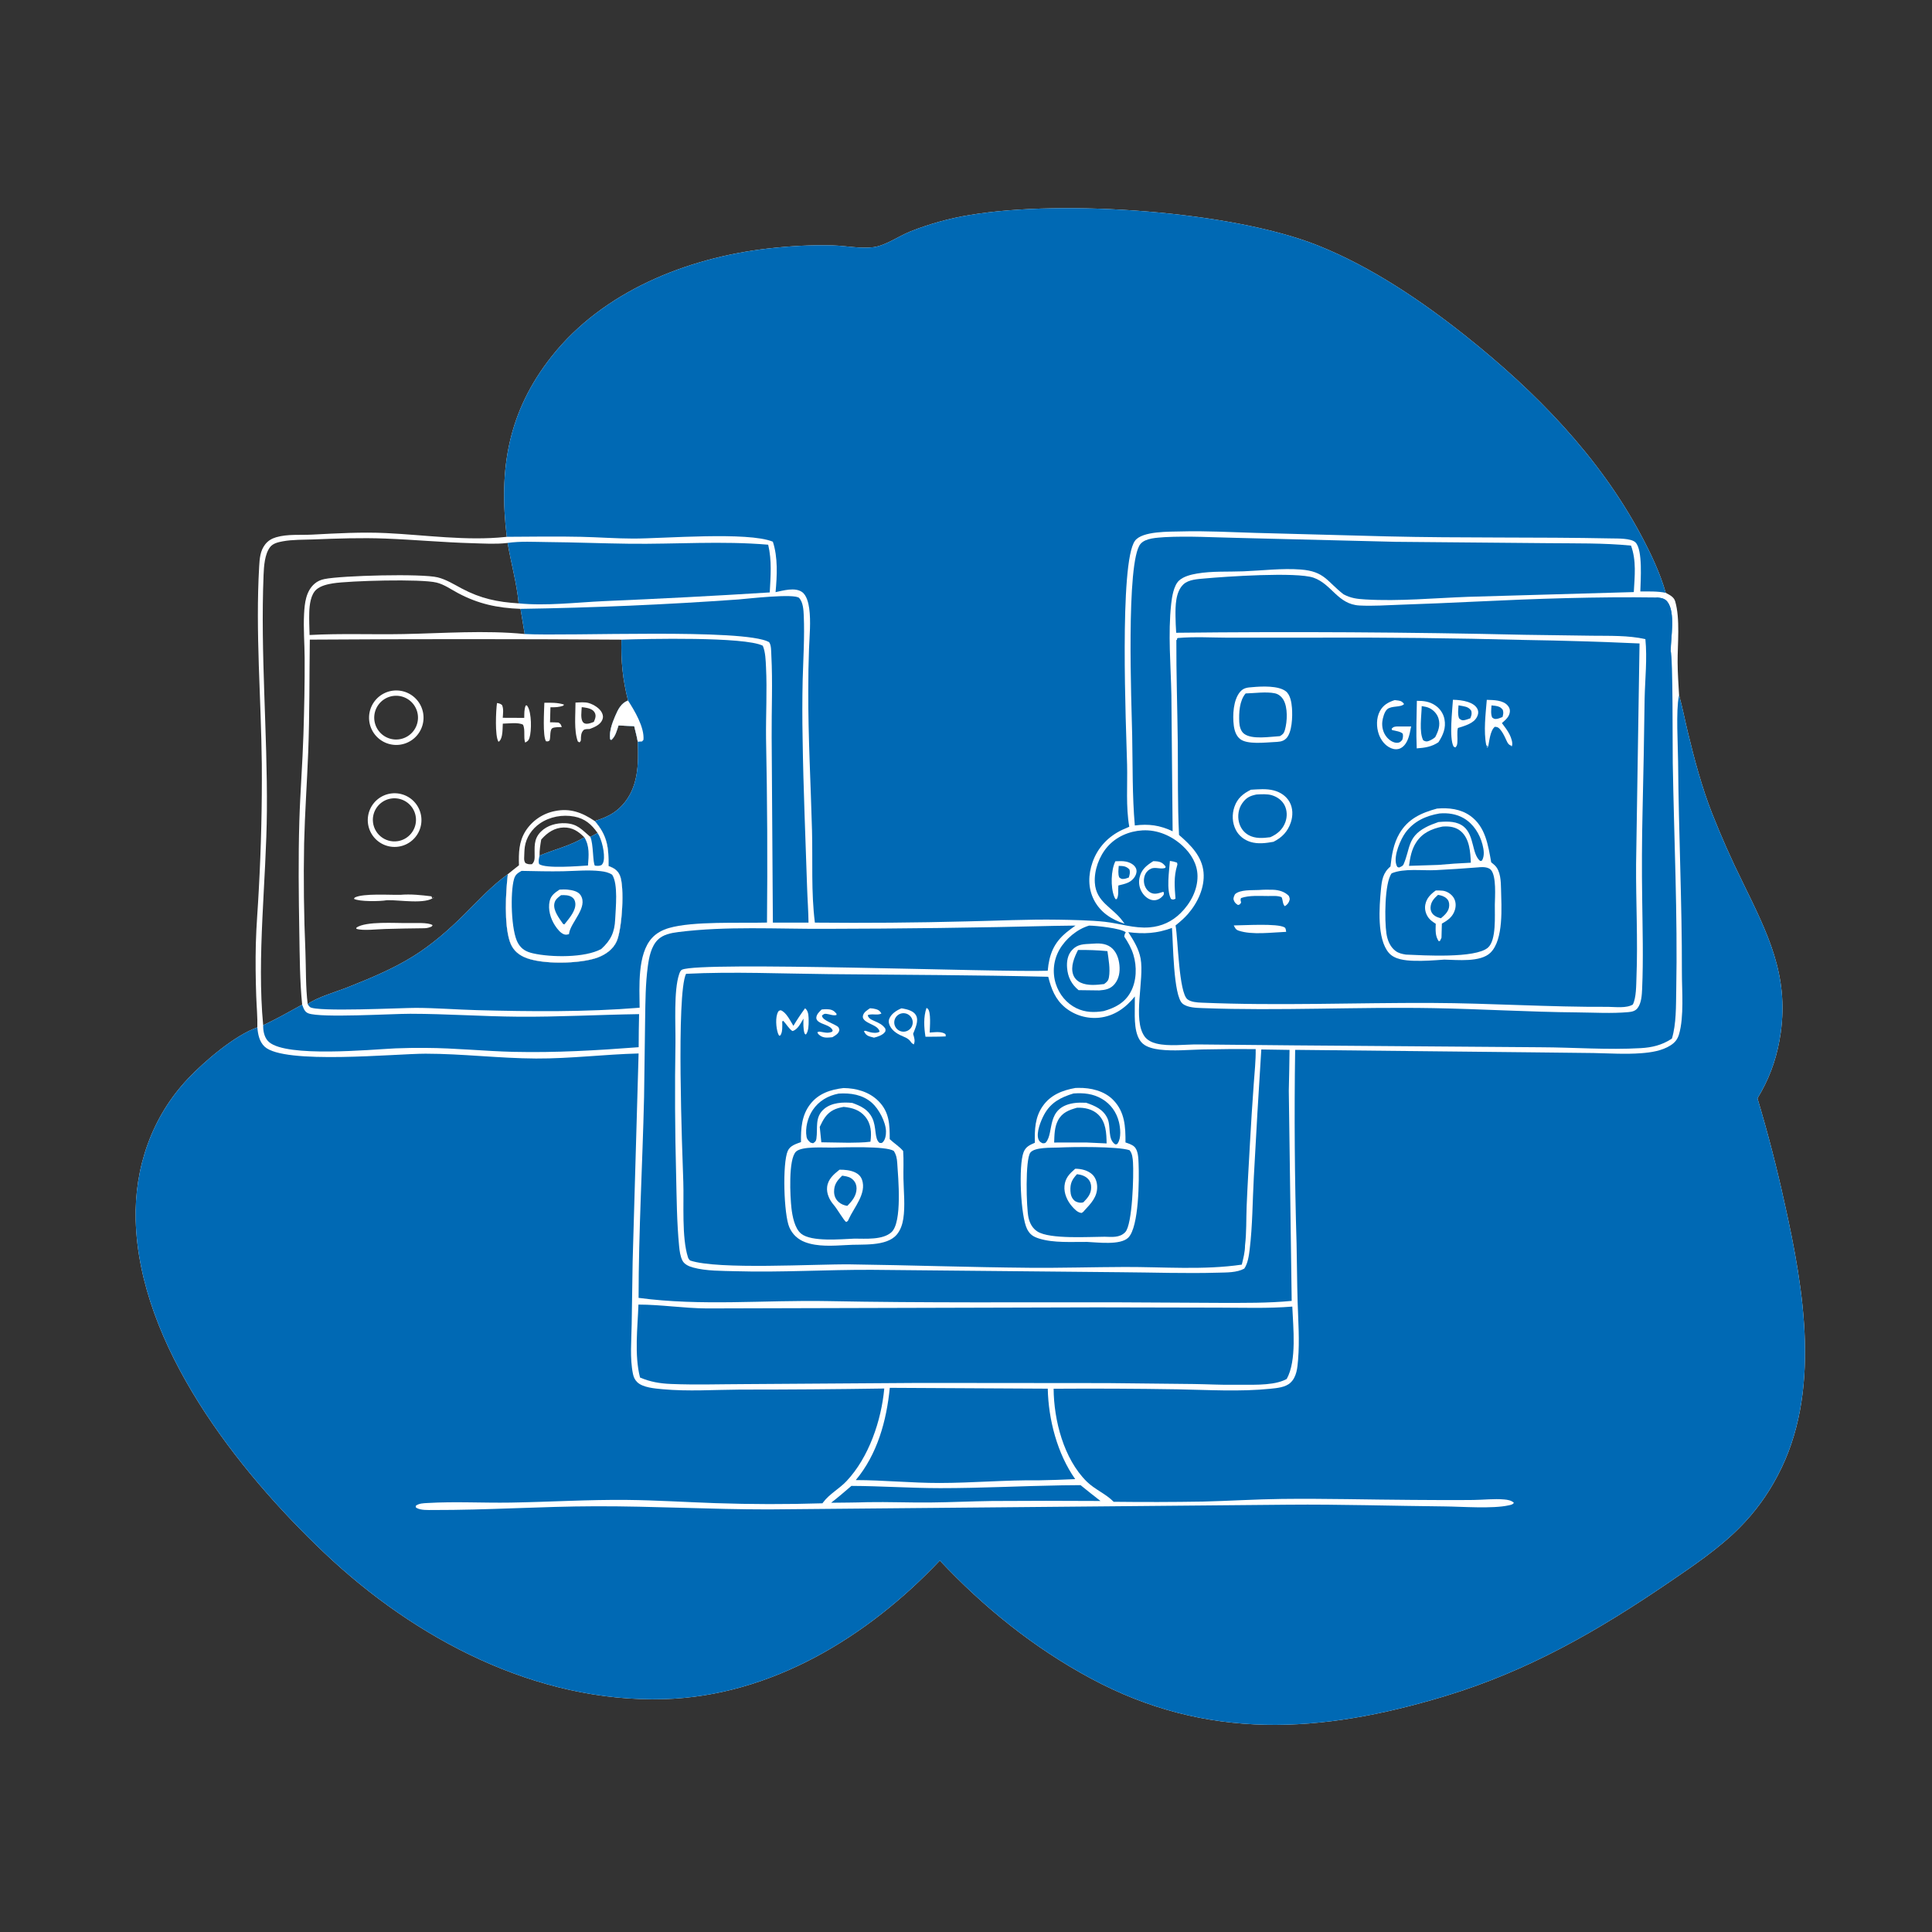 <?xml version="1.0" encoding="utf-8" ?>
<svg xmlns="http://www.w3.org/2000/svg" xmlns:xlink="http://www.w3.org/1999/xlink" width="1024" height="1024">
	<rect width="100%" height="100%" fill="#333333" stroke="none"/>
	<path fill="white" d="M268.601 284.518C264.243 248.614 269.332 218.13 292.29 189.026C319.591 154.418 364.196 136.643 406.983 131.732C418.404 130.421 430.173 129.723 441.67 130.08C448.471 130.292 456.244 131.912 462.947 131.015C469.551 130.131 476.234 125.175 482.429 122.712Q490.141 119.639 498.144 117.43Q506.147 115.222 514.344 113.906C563.433 105.716 652.973 111.789 698.867 130.242C726.863 141.498 753.47 159.461 776.981 178.173C813.784 207.465 847.519 241.888 869.795 283.65C874.985 293.38 879.855 303.584 882.878 314.213C884.852 315.287 887.179 316.334 887.87 318.682C890.604 327.969 889.102 341.382 889.168 351.155C889.208 357.005 889.628 362.703 889.947 368.525C891.751 374.865 892.968 381.361 894.514 387.767C898.03 402.337 901.945 417.052 907.411 431.026Q914.798 449.766 923.755 467.808C936.773 494.563 948.168 516.539 943.797 547.51C942.223 558.658 938.928 568.981 933.425 578.81Q932.483 580.488 931.49 582.137Q939.718 609.549 945.829 637.51C956.181 683.638 965.468 738.436 942.13 782.219Q940.141 786.028 937.87 789.675Q935.598 793.323 933.057 796.788Q930.516 800.253 927.72 803.515Q924.924 806.778 921.889 809.82C910.889 820.881 897.559 829.839 884.727 838.596C846.792 864.483 809.737 885.77 765.516 899.101C700.226 918.783 639.69 922.722 578.099 889.583C547.971 873.372 521.506 852.017 498.124 827.133C459.916 867.56 408.782 898.928 351.961 900.574C284.188 902.537 220.073 868.728 171.922 823.08C125.928 779.476 73.685 713.136 71.928 646.743C71.189 618.836 80.453 591.904 99.789 571.551C108.526 562.354 124.38 548.781 136.399 544.523C136.542 539.045 135.995 533.422 135.805 527.94C135.487 518.794 135.365 509.489 135.592 500.338C135.833 490.599 136.716 480.861 137.191 471.13Q139.002 438.042 138.761 404.905C138.401 370.051 135.357 335.132 137.362 300.277C137.602 296.108 137.87 291.96 140.556 288.529C142.065 286.601 144.016 285.445 146.347 284.761C152.453 282.969 159.144 283.693 165.443 283.36C178.484 282.672 191.694 281.919 204.755 282.547C225.493 283.545 247.231 286.788 267.957 284.593L268.601 284.518ZM163.081 532.173C167.732 528.687 178.836 525.445 184.552 523.17C196.314 518.488 208.261 513.541 219.034 506.832C228.77 500.769 237.748 492.942 245.883 484.872C253.429 477.386 260.516 469.603 269.158 463.333C268.027 473.113 267.153 489.648 270.164 498.899C271.438 502.811 273.878 505.406 277.585 507.173C286.488 511.417 307.776 510.935 316.926 507.461C321.139 505.861 325.046 503.059 326.896 498.838C329.729 492.372 331.131 469.955 328.536 463.986C327.276 461.088 325.344 460.127 322.532 458.983C322.66 449.221 321.913 442.855 315.197 435.146C321.061 433.327 325.644 431.335 329.878 426.714C338.364 417.45 338.502 404.992 338.031 393.129C337.534 390.357 336.808 387.629 336.138 384.895L327.829 384.504C326.952 387.09 326.171 390.483 323.958 392.23L323.367 391.729C322.835 387.711 324.504 383.171 326.08 379.506C327.591 375.993 329.133 372.758 332.858 371.282C330.059 360.151 329.069 350.476 329.386 339.031Q246.793 338.485 164.2 339.018C163.94 358.888 164.124 378.817 163.356 398.674C162.734 414.771 161.588 430.824 161.191 446.939Q160.641 475.701 161.882 504.441C162.224 513.507 161.96 523.192 163.081 532.173ZM164.075 336.57C180.611 335.658 197.288 336.384 213.845 336.067C235.045 335.661 256.952 333.952 278.092 336.042L275.893 322.705C263.63 322.252 253.62 320.129 242.74 314.348C239.048 312.386 235.514 309.81 231.412 308.783C223.158 306.716 185.089 307.811 176.528 309.177C173.619 309.641 170.083 310.43 167.785 312.379C164.661 315.029 164.038 320.625 163.918 324.466C163.793 328.487 163.977 332.548 164.075 336.57ZM160.149 532.479C158.893 519.887 158.86 507.081 158.645 494.434C158.312 474.736 158.069 454.886 158.658 435.195C159.116 419.888 160.35 404.61 160.825 389.294C161.244 375.737 161.552 362.274 161.469 348.706C161.422 340.988 160.761 333.131 161.163 325.433C161.461 319.722 162.125 313.327 166.767 309.349C168.304 308.031 169.979 307.323 171.953 306.913C181.012 305.034 223.676 303.915 232.007 306.018C236.577 307.171 240.631 309.734 244.756 311.925C254.752 317.234 263.694 319.125 274.891 319.796C273.901 309.004 270.833 298.439 269.046 287.761C268.896 287.78 268.745 287.801 268.595 287.818C262.713 288.494 256.361 288.071 250.446 287.911C234.986 287.493 219.635 286.041 204.202 285.449C191.594 284.966 178.806 285.406 166.204 285.909C160.881 286.122 155.093 285.932 149.855 286.917C147.4 287.378 144.655 287.961 143.079 290.063C140.272 293.806 139.875 300.238 139.693 304.768C138.02 346.4 141.77 388.123 141.456 429.772C141.178 466.579 136.043 507.032 139.488 543.387C146.5 540.119 153.365 536.21 160.149 532.479Z"/>
	<path fill="#0069B4" d="M889.947 368.525C891.751 374.865 892.968 381.361 894.514 387.767C898.03 402.337 901.945 417.052 907.411 431.026Q914.798 449.766 923.755 467.808C936.773 494.563 948.168 516.539 943.797 547.51C942.223 558.658 938.928 568.981 933.425 578.81Q932.483 580.488 931.49 582.137Q939.718 609.549 945.829 637.51C956.181 683.638 965.468 738.436 942.13 782.219Q940.141 786.028 937.87 789.675Q935.598 793.323 933.057 796.788Q930.516 800.253 927.72 803.515Q924.924 806.778 921.889 809.82C910.889 820.881 897.559 829.839 884.727 838.596C846.792 864.483 809.737 885.77 765.516 899.101C700.226 918.783 639.69 922.722 578.099 889.583C547.971 873.372 521.506 852.017 498.124 827.133C459.916 867.56 408.782 898.928 351.961 900.574C284.188 902.537 220.073 868.728 171.922 823.08C125.928 779.476 73.685 713.136 71.928 646.743C71.189 618.836 80.453 591.904 99.789 571.551C108.526 562.354 124.38 548.781 136.399 544.523C136.709 548.173 137.45 552.121 140.243 554.738C150.543 564.392 209.592 558.465 225.559 558.478C245.1 558.494 264.561 560.942 284.112 561.037C302.316 561.125 320.317 558.827 338.471 558.363L335.314 668.583L334.803 701.878C334.687 710.352 333.755 719.969 335.495 728.255C335.852 729.953 336.49 731.341 337.741 732.566C340.706 735.468 347.219 735.944 351.191 736.312C364.712 737.563 378.587 736.6 392.17 736.513Q430.428 736.529 468.681 735.937C467.129 752.907 460.518 772.496 448.621 785.08C444.78 789.143 439.65 791.775 436.279 796.284C436.157 796.448 436.038 796.615 435.918 796.78Q407.498 797.659 379.081 796.694C363.542 796.16 348.035 795.156 332.481 794.99C311.855 794.769 291.235 796.067 270.615 796.407C255.946 796.648 241.196 795.752 226.549 796.627C224.44 796.753 222.141 796.757 220.393 798.078L220.368 798.89C220.498 798.993 220.617 799.113 220.759 799.201C222.91 800.543 226.966 800.333 229.463 800.339C258.192 800.412 286.924 798.421 315.649 798.354C346.225 798.282 376.759 800.025 407.319 800.016L682.677 797.522C710.369 797.27 738.05 798.174 765.739 798.436C774.81 798.521 791.206 799.792 799.717 797.844C800.775 797.602 801.803 797.474 802.391 796.512C801.017 795.198 799.09 794.904 797.256 794.744C791.918 794.278 786.268 794.949 780.896 795.015C770.061 795.147 759.208 795.036 748.373 794.976C725.349 794.848 702.335 794.197 679.304 794.468C665.369 794.632 651.413 795.531 637.472 795.871Q613.871 796.255 590.268 795.977C586.069 791.693 580.273 789.481 575.985 785.251C563.784 773.211 558.552 752.71 558.441 736.059Q591.199 735.833 623.954 736.362C640.275 736.658 657.173 737.733 673.424 736.059C676.852 735.706 681.324 735.332 683.948 732.887C687.303 729.76 687.658 724.972 688.013 720.678C688.856 710.502 688.083 700.234 687.77 690.045C687.453 679.746 687.448 669.435 687.207 659.134Q685.679 607.796 686.459 556.441L811.352 557.751L844.54 558.125C852.901 558.29 861.449 558.857 869.79 558.229C875.124 557.828 880.89 556.983 885.478 554.034C887.795 552.545 889.16 550.801 889.93 548.162C892.649 538.839 891.422 525.081 891.44 515.275C891.506 478.094 889.725 440.991 889.429 403.827C889.359 395.01 888.213 376.661 889.853 368.928C889.882 368.793 889.916 368.66 889.947 368.525Z"/>
	<path fill="#0069B4" d="M268.601 284.518C264.243 248.614 269.332 218.13 292.29 189.026C319.591 154.418 364.196 136.643 406.983 131.732C418.404 130.421 430.173 129.723 441.67 130.08C448.471 130.292 456.244 131.912 462.947 131.015C469.551 130.131 476.234 125.175 482.429 122.712Q490.141 119.639 498.144 117.43Q506.147 115.222 514.344 113.906C563.433 105.716 652.973 111.789 698.867 130.242C726.863 141.498 753.47 159.461 776.981 178.173C813.784 207.465 847.519 241.888 869.795 283.65C874.985 293.38 879.855 303.584 882.878 314.213C878.489 313.301 873.87 313.508 869.403 313.471C869.541 307.752 870.793 291.474 866.856 287.497C864.598 285.216 857.305 285.441 854.085 285.376C814.389 284.572 774.655 285.254 734.956 284.286L665.492 282.442C652.356 282.081 639.113 281.292 625.976 281.672C619.936 281.847 605.402 281.386 601.564 286.628C593.121 298.161 596.874 385.77 597.376 405.254C597.655 416.104 596.662 427.482 598.538 438.188Q596.634 438.96 594.779 439.842C587.38 443.34 581.817 449.203 579.079 456.973C576.771 463.524 576.577 470.558 579.771 476.878C583.119 483.5 589.16 487.436 596.054 489.582C595.716 489.124 595.365 488.674 595.032 488.213C589.744 480.901 580.956 478.269 580.287 467.902C579.855 461.23 582.59 453.798 586.98 448.786C591.674 443.428 598.507 440.498 605.554 440.116C613.488 439.686 621.021 442.986 626.784 448.296C631.321 452.478 634.63 457.966 634.708 464.271C634.801 471.737 630.94 478.86 625.719 483.994C621.16 488.476 615.667 491.004 609.294 491.523C601.035 492.196 593.578 489.436 585.519 488.556C578.32 487.77 568.178 487.565 560.844 487.449C544.609 487.191 528.465 488.032 512.248 488.361Q472.082 489.399 431.904 489.01C429.868 472.969 430.808 456.192 430.379 440.029C429.722 415.302 428.313 390.743 428.407 365.984Q428.39 354.939 428.794 343.902C429.063 336.937 429.841 329.414 428.898 322.49C428.514 319.663 427.567 315.464 425.05 313.748C421.262 311.166 415.155 313.015 411.067 313.847C411.856 305.174 412.366 295.459 409.625 287.112C396.453 281.653 351.635 285.475 335.625 285.449C326.415 285.434 317.193 284.731 307.984 284.523C294.875 284.227 281.715 284.466 268.601 284.518Z"/>
	<path fill="white" d="M591.168 456.494C593.012 456.432 594.948 456.297 596.77 456.654C598.751 457.044 601.114 458.19 602.026 460.109C602.668 461.461 602.403 463.015 601.701 464.279C599.692 467.893 596.447 468.395 592.754 469.327C592.507 471.617 593.101 474.553 591.904 476.549L591.317 476.601C590.927 476.025 590.838 475.947 590.545 475.199C588.589 470.218 588.804 461.235 591.168 456.494Z"/>
	<path fill="#0069B4" d="M592.948 458.938C595.346 459 596.852 459.028 598.603 460.81C599.103 462.472 598.752 463.499 598.291 465.096C597.557 465.347 596.692 465.716 595.926 465.807C594.487 465.979 594.244 465.848 593.193 465.005C592.479 463.064 592.825 460.967 592.948 458.938Z"/>
	<path fill="white" d="M611.259 456.438C611.935 456.453 612.583 456.469 613.253 456.55C615.369 456.804 616.463 457.586 617.773 459.21L617.683 459.966C615.671 460.767 613.375 459.812 611.244 460.089C609.84 460.272 608.486 461.202 607.656 462.319C606.403 464.003 606.043 466.339 606.453 468.369C606.831 470.239 607.914 471.988 609.572 472.978C611.905 474.371 614.176 473.402 616.535 472.69L616.877 473.076C616.836 474.086 616.994 474.026 616.27 474.873C615.075 476.27 613.339 477.226 611.464 477.143C609.141 477.041 607.07 475.457 605.747 473.639Q605.421 473.191 605.143 472.712Q604.865 472.232 604.64 471.726Q604.414 471.22 604.243 470.693Q604.072 470.166 603.957 469.624Q603.842 469.082 603.785 468.531Q603.728 467.98 603.729 467.426Q603.73 466.872 603.789 466.321Q603.848 465.771 603.965 465.229C604.943 460.785 607.652 458.742 611.259 456.438Z"/>
	<path fill="white" d="M620.073 456.307C621.462 456.473 622.539 456.734 623.853 457.212C624.039 458.217 624.138 457.982 623.899 458.761C622.065 464.73 622.561 470.196 623.038 476.357C621.813 476.848 621.861 476.939 620.647 476.466C618.093 471.587 619.703 461.822 620.073 456.307Z"/>
	<path fill="#0069B4" d="M624.232 338.163C633.07 337.377 642.208 337.959 651.088 337.987L696.619 337.965Q752.347 337.702 808.055 339.193Q838.537 339.666 868.991 341.048L867.162 458.001C867.031 477.997 868.14 498.043 867.359 518.036C867.198 522.164 867.304 528.682 865.439 532.42C862.072 534.483 856.232 533.692 852.348 533.65C821.173 533.817 790.116 531.712 758.97 531.58C718.348 531.409 677.47 533.158 636.894 531.432C634.561 531.333 631.3 531.154 629.385 529.658C624.81 526.082 624.392 497.842 623.075 490.491C625.387 488.615 627.663 486.697 629.622 484.448C634.789 478.514 638.629 470.384 637.899 462.354C637.123 453.817 631.014 447.82 624.91 442.542C624.096 426.244 624.417 409.795 624.243 393.472C624.05 375.403 623.417 357.278 623.49 339.215L623.858 339.14L623.848 338.5L624.232 338.163Z"/>
	<path fill="white" d="M761.651 428.562C767.851 428.041 774.078 428.708 779.291 432.421C787.372 438.177 788.744 448.054 790.375 457.071C791.041 457.582 791.711 458.102 792.313 458.688C795.35 461.644 795.5 467.204 795.583 471.193C795.775 480.461 797.096 497.99 789.963 504.96C784.647 510.154 772.398 508.744 765.52 508.615C760.144 509.003 754.682 509.417 749.292 509.237C744.89 509.091 739.176 508.576 736.122 505.044C729.72 497.64 731.052 480.652 731.925 471.431C732.395 466.457 732.993 462.576 736.985 459.236C737.625 453.169 738.613 447.143 741.725 441.792C746.282 433.956 753.346 430.825 761.651 428.562Z"/>
	<path fill="#0069B4" d="M783.48 459.717C783.717 459.693 783.953 459.665 784.19 459.645C786.085 459.483 788.964 459.575 790.286 461.13C793.162 464.514 792.365 475.159 792.289 479.518C792.188 485.247 793.193 498.329 788.632 502.278C781.919 508.088 754.188 506.336 745.154 505.953C743.093 505.608 741.279 505.253 739.583 503.958C736.709 501.761 735.346 498.215 734.828 494.74C733.821 487.994 733.771 467.952 737.607 462.875C744.22 460.113 753.742 461.549 760.914 461.194Q772.208 460.619 783.48 459.717Z"/>
	<path fill="white" d="M760.98 471.98C762.226 471.972 763.512 471.935 764.749 472.098C766.941 472.386 769.229 473.859 770.412 475.718C771.642 477.649 771.797 480.023 771.154 482.187C770.054 485.891 767.45 487.743 764.22 489.532L764.017 497.032L763.185 498.736L762.547 498.863C760.593 496.064 760.901 492.873 760.971 489.62C759.603 488.734 758.243 487.869 757.234 486.562C755.702 484.576 754.952 481.91 755.453 479.43C756.142 476.018 758.265 473.935 760.98 471.98Z"/>
	<path fill="#0069B4" d="M762.179 474.295C763.848 474.577 765.399 475 766.678 476.173C767.83 477.228 768.163 478.467 768.112 479.992C768.011 482.964 765.82 484.936 763.72 486.705C762.085 486.259 760.837 485.883 759.597 484.672C758.636 483.733 758.144 482.32 758.214 480.992C758.374 477.947 760.019 476.229 762.179 474.295Z"/>
	<path fill="#0069B4" d="M764.416 438.124C764.583 438.106 764.75 438.081 764.918 438.07C768.375 437.842 771.826 438.362 774.469 440.753C778.958 444.814 779.315 451.612 779.577 457.255Q770.894 457.634 762.239 458.424L746.8 458.92C747.403 454.459 748.143 450.217 750.678 446.363C753.947 441.392 758.805 439.298 764.416 438.124Z"/>
	<path fill="#0069B4" d="M762.967 431.154C767.396 430.76 771.934 431.42 775.822 433.674C780.923 436.632 784.284 442.001 785.747 447.624C786.456 450.347 786.96 453.618 785.461 456.154L784.547 456.354C780.045 452.774 781.528 442.958 775.9 438.217C772.371 435.245 767.422 435.293 763.072 435.646L762.361 435.709C759.981 436.54 757.543 437.453 755.328 438.675C745.98 443.831 747.51 449.765 743.942 458.054C743.591 458.87 743.03 459.118 742.257 459.482C741.299 459.933 741.697 459.856 740.654 459.509C740.29 458.878 740.224 458.839 739.998 458.041C738.669 453.345 742.34 444.805 744.983 441.236C749.432 435.228 755.825 432.363 762.967 431.154Z"/>
	<path fill="white" d="M663.932 364.193C668.704 363.746 677.596 363.331 681.525 366.405C683.924 368.283 684.539 372.38 684.764 375.202C685.11 379.559 684.906 388.378 681.587 391.513C679.723 393.274 677.518 393.164 675.124 393.319C670.563 393.535 661.057 394.677 657.321 391.726C655.117 389.986 654.268 387.192 653.929 384.504C653.25 379.14 653.642 371.024 657.231 366.751C659.114 364.51 661.15 364.396 663.932 364.193Z"/>
	<path fill="#0069B4" d="M660.207 367.538C664.879 367.418 671.239 366.503 675.725 367.47C677.671 367.889 679.239 369.218 680.234 370.906C682.636 374.985 682.295 382.457 681.03 386.863C680.524 388.627 679.949 389.264 678.379 390.17C673.24 390.439 663.461 392.162 659.283 388.83C657.579 387.471 656.947 384.891 656.841 382.823C656.589 377.907 656.889 371.377 660.207 367.538Z"/>
	<path fill="white" d="M663.014 418.57C667.08 418.355 671.188 417.911 675.176 418.957C678.632 419.863 681.732 421.909 683.496 425.069C685.315 428.328 685.329 432.342 684.183 435.829C682.582 440.697 679.483 443.921 674.971 446.168C670.947 446.889 666.785 447.46 662.796 446.242C659.472 445.227 656.615 442.989 655.017 439.879C653.067 436.086 652.896 431.594 654.292 427.59C655.873 423.053 658.87 420.627 663.014 418.57Z"/>
	<path fill="#0069B4" d="M665.943 421.104C668.531 420.959 671.675 420.744 674.168 421.507C677.02 422.38 679.566 424.21 680.903 426.919C682.248 429.645 682.3 432.885 681.279 435.723C679.872 439.639 676.974 442.126 673.275 443.739C669.361 444.269 665.262 444.584 661.702 442.576C659.041 441.075 657.289 438.499 656.616 435.543C655.873 432.282 656.455 428.586 658.364 425.815C660.421 422.83 662.478 421.803 665.943 421.104Z"/>
	<path fill="white" d="M750.967 371.447C754.478 371.43 757.563 371.797 760.569 373.773C763.165 375.48 765.01 378.117 765.599 381.183C766.485 385.79 764.881 389.615 762.397 393.399C758.723 395.876 755.187 396.333 750.894 396.658C750.512 388.271 750.82 379.839 750.967 371.447Z"/>
	<path fill="#0069B4" d="M753.536 374.243C754.963 374.478 756.41 374.692 757.715 375.349C759.961 376.479 761.743 378.457 762.456 380.883C763.504 384.456 762.324 387.566 760.678 390.713C759.746 391.545 758.393 392.317 757.223 392.748C756 393.198 755.438 392.962 754.344 392.387C752.06 388.017 753.454 379.317 753.536 374.243Z"/>
	<path fill="white" d="M788.028 370.932C791.546 371.027 796.674 371.018 799.15 373.997C799.911 374.912 800.34 375.842 800.268 377.053C800.102 379.858 797.985 381.524 796.041 383.248C797.469 385.164 799.098 387.23 800.144 389.376C800.942 391.016 801.98 393.77 801.33 395.534L800.616 395.441L801.313 395.296C801.116 395.239 800.917 395.19 800.723 395.125C799.12 394.594 798.561 392.588 797.86 391.177C797.091 389.545 796.192 387.813 794.983 386.459C794.116 385.486 793.554 385.27 792.294 385.222C789.842 387.1 789.369 392.848 788.742 395.877L788.05 396.178L788.307 396.724L787.803 395.031L787.913 395.745L788.664 395.82L788.711 395.575L787.758 395.022C786.249 387.579 787.422 378.499 788.028 370.932Z"/>
	<path fill="#0069B4" d="M790.522 373.876Q791.501 373.956 792.474 374.09C794.292 374.353 795.346 374.72 796.499 376.221C796.992 377.705 796.742 378.582 796.366 380.03C795.466 380.361 794.41 380.852 793.468 380.998C792.148 381.203 791.862 380.998 790.866 380.28C790.038 378.276 790.415 376.001 790.522 373.876Z"/>
	<path fill="white" d="M770.084 370.889C772.657 370.945 775.524 371.237 777.985 372.03C780.062 372.699 782.434 373.998 783.239 376.166C783.723 377.469 783.476 378.673 782.883 379.883C781.092 383.538 776.255 384.722 772.729 385.84C772.103 388.077 772.655 391.119 772.437 393.492C772.33 394.664 772.236 395.389 771.327 396.183L770.427 395.687C767.974 391.14 769.806 376.312 770.084 370.889Z"/>
	<path fill="#0069B4" d="M773.048 373.84Q774.175 374.021 775.296 374.236C777.333 374.632 778.608 374.984 779.831 376.787C780.201 378.433 779.891 379.233 779.285 380.725C778.225 381.083 777.09 381.536 775.988 381.724C774.74 381.936 774.204 381.476 773.323 380.702C772.525 378.519 772.912 376.124 773.048 373.84Z"/>
	<path fill="white" d="M739.237 371.06Q740.281 371.169 741.318 371.328C742.761 371.563 743.337 372.009 744.187 373.161C742.405 375.081 737.548 373.892 735.228 375.94C733.756 377.24 732.861 380.583 732.654 382.483C732.335 385.412 733.119 388.456 735.033 390.729C736.36 392.304 738.553 393.843 740.719 393.693C742.037 393.602 742.428 393.019 743.245 392.125C743.604 390.886 743.728 390.171 743.501 388.896C742.339 387.641 739.486 387.397 737.828 386.961L737.587 386.228C738.685 385.145 738.82 385.229 740.375 385.049L747.928 385.037Q747.602 386.809 747.204 388.565C746.515 391.524 745.291 395.059 742.378 396.547C740.762 397.373 738.885 397.237 737.254 396.547C734.132 395.227 731.9 392.276 730.797 389.144C729.458 385.342 729.429 380.551 731.36 376.938C733.13 373.627 735.786 372.195 739.237 371.06Z"/>
	<path fill="white" d="M667.239 471.715C669.721 471.528 672.26 471.518 674.747 471.599C677.819 471.7 680.968 472.606 683.121 474.871C683.38 475.646 683.708 476.146 683.514 476.973C683.174 478.419 682.263 479.568 680.982 480.297C679.781 479.258 680.001 477.024 679.254 475.503C677.076 474.64 674.491 474.913 672.174 474.91C667.572 474.907 662.132 474.453 657.761 475.987C657.351 477.043 657.578 477.277 657.815 478.349C657.195 479.354 657.289 479.379 656.158 479.665C655 478.973 654.34 478.339 653.886 477.019C653.518 475.951 654.139 474.906 654.57 473.962C657.269 471.414 663.581 471.91 667.239 471.715Z"/>
	<path fill="white" d="M653.921 490.497C659.093 490.489 677.043 489.29 680.827 491.526C681.57 491.965 681.534 493.092 681.696 493.895C674.137 494.176 663.635 495.677 656.516 493.265C654.903 492.719 654.677 491.895 653.921 490.497Z"/>
	<path fill="#0069B4" d="M363.612 516.143C388.366 514.9 414.64 516.071 439.53 516.314C478.194 516.691 516.944 516.764 555.592 517.711C557.179 524.095 559.335 529.745 564.62 534.074Q565.089 534.451 565.576 534.805Q566.063 535.159 566.566 535.489Q567.07 535.819 567.588 536.124Q568.107 536.429 568.64 536.708Q569.174 536.987 569.72 537.24Q570.266 537.493 570.824 537.72Q571.381 537.946 571.949 538.145Q572.518 538.343 573.095 538.514Q573.672 538.685 574.257 538.827Q574.841 538.97 575.432 539.084Q576.023 539.198 576.619 539.283Q577.215 539.368 577.814 539.424Q578.414 539.48 579.015 539.506Q579.616 539.533 580.218 539.531Q580.82 539.528 581.421 539.496Q582.022 539.464 582.621 539.403C590.543 538.567 596.648 534.18 601.492 528.135L601.458 533.728C601.438 539.506 600.953 548.89 605.651 553.104C607.909 555.128 611.722 555.951 614.63 556.307C621.949 557.202 629.907 556.415 637.291 556.231Q651.411 555.92 665.534 556.035C665.642 562.152 664.928 568.406 664.509 574.513Q663.351 590.348 662.488 606.202C661.894 617.238 661.194 628.289 660.749 639.331C660.47 646.262 660.721 653.223 659.891 660.119C659.888 663.506 658.978 667.011 658.179 670.278C637.954 673.246 616.561 671.454 596.121 671.522C579.242 671.578 562.393 672.095 545.5 671.948C513.94 671.673 482.393 670.57 450.838 670.146C432.37 669.898 380.449 673.123 365.74 668.076C365.21 667.561 364.86 667.102 364.631 666.388C361.246 655.799 362.553 637.86 362.166 626.499C361.626 610.683 358.362 526.904 363.612 516.143Z"/>
	<path fill="white" d="M447.07 576.686C453.852 576.765 460.636 578.657 465.556 583.545C471.41 589.36 471.578 596.066 471.571 603.768C473.901 606.018 476.572 607.523 478.691 610.067C479.038 614.908 478.755 619.816 478.843 624.671C478.968 631.6 479.825 639.19 478.752 646.028C478.292 648.961 477.327 651.86 475.442 654.197C469.949 661.005 456.473 659.28 448.581 659.917C441.557 660.283 433.414 660.899 426.698 658.356C422.858 656.902 420.018 654.258 418.368 650.493C415.44 643.812 414.618 616.665 417.524 610.023C418.775 607.165 421.871 606.341 424.541 605.323C424.443 598.168 424.873 591.117 429.47 585.203C433.875 579.537 440.224 577.496 447.07 576.686Z"/>
	<path fill="#0069B4" d="M441.112 608.247C447.157 608.173 469.48 607.29 473.71 610.004C475.012 611.982 475.396 614 475.549 616.348C476.06 624.218 478.296 647.821 472.486 653.095C467.86 657.293 458.77 656.483 452.875 656.499C445.808 656.774 430.052 658.337 424.595 653.86C421.175 651.055 419.972 644.552 419.483 640.315C418.827 634.63 417.723 614.35 421.907 610.377C425.038 607.404 436.827 608.329 441.112 608.247Z"/>
	<path fill="white" d="M444.96 619.96C447.66 619.955 450.563 620.198 453.055 621.322C454.847 622.13 456.226 623.403 456.885 625.287C459.43 632.562 452.642 639.969 449.843 646.156L449.576 646.76C449.356 647.292 448.964 647.397 448.491 647.703C447.197 646.868 443.853 640.898 441.858 638.584C439.659 636.033 437.99 632.563 438.392 629.122C438.878 624.97 441.895 622.389 444.96 619.96Z"/>
	<path fill="#0069B4" d="M446.393 623.112L447.191 623.248C449.172 623.574 450.731 623.907 452.193 625.386C453.421 626.629 454.014 628.177 453.994 629.918C453.952 633.787 451.669 636.537 449.086 639.139C447.365 638.869 445.752 638.226 444.445 637.053C442.859 635.628 442.104 633.742 442.083 631.63C442.045 627.785 443.742 625.665 446.393 623.112Z"/>
	<path fill="#0069B4" d="M447.175 586.68C451.673 587.127 455.63 588.243 458.608 591.881C461.794 595.774 461.97 600.382 461.36 605.124C457.566 605.645 453.664 605.586 449.838 605.672L435.319 605.437L434.484 597.273C435.314 595.53 436.193 593.679 437.339 592.124C439.9 588.65 443.04 587.37 447.175 586.68Z"/>
	<path fill="#0069B4" d="M444.468 579.631C450.815 579.208 457.195 580.16 462.125 584.506C465.738 587.69 469.463 594.581 469.597 599.577C469.647 601.456 469.279 604.073 467.855 605.429C467.246 606.011 466.934 605.79 466.165 605.75C463.301 603.555 464.725 597.484 462.267 592.495C460.029 587.951 456.246 586.211 451.747 584.572C446.84 584.062 440.829 584.375 436.854 587.715C431.654 592.087 433.549 597.845 432.701 603.586C432.507 604.901 431.997 605.275 430.939 605.946L429.613 605.623C428.585 604.728 427.747 603.951 427.491 602.54C426.65 597.908 428.142 592.202 430.75 588.352C434.042 583.493 438.799 580.755 444.468 579.631Z"/>
	<path fill="white" d="M569.989 576.648Q570.763 576.612 571.537 576.603C578.104 576.491 585.279 578.159 589.995 582.972C596.233 589.337 596.565 597.178 596.531 605.528C598.035 606.04 599.907 606.614 601.115 607.693C603.327 609.668 603.359 613.973 603.476 616.776C603.816 624.952 603.736 650.314 598.004 655.981C593.798 660.139 581.64 658.442 576.102 658.237C568.044 658.166 558.495 658.875 550.78 656.47C547.711 655.514 545.892 654.364 544.414 651.492C540.916 644.698 539.783 617.781 542.504 610.732C543.642 607.784 545.776 606.871 548.506 605.683C548.342 598.739 548.528 592.152 552.703 586.211C556.868 580.286 563.156 577.856 569.989 576.648Z"/>
	<path fill="#0069B4" d="M561.065 608.222C568.657 607.858 592.36 607.54 598.68 609.633C600.162 611.285 600.372 613.969 600.512 616.103C600.932 622.507 600.28 649.035 596.388 653.083C593.449 656.14 589.318 655.594 585.467 655.497C577.201 655.51 556.51 656.917 549.883 652.743C547.248 651.084 545.825 648.421 545.14 645.447C543.968 640.357 543.333 614.451 546.12 610.888C548.426 607.939 557.474 608.387 561.065 608.222Z"/>
	<path fill="white" d="M569.881 619.465C573.042 619.44 576.594 620.287 578.962 622.516C580.663 624.118 581.442 626.559 581.515 628.846C581.692 634.39 578.168 637.918 574.683 641.681C574.264 642.294 573.918 642.492 573.307 642.892C571.211 642.763 569.559 640.95 568.242 639.461C565.67 636.553 563.835 632.482 564.202 628.541C564.595 624.328 566.882 622.09 569.881 619.465Z"/>
	<path fill="#0069B4" d="M570.836 622.341C572.966 622.599 575.083 623.212 576.622 624.791C577.86 626.061 578.355 627.594 578.342 629.349C578.316 632.822 576.517 634.853 574.226 637.239C573.901 637.313 573.582 637.426 573.25 637.462C572.127 637.58 570.379 637.126 569.493 636.352C567.96 635.013 567.44 633.207 567.35 631.23C567.168 627.247 568.167 625.183 570.836 622.341Z"/>
	<path fill="#0069B4" d="M570.826 587.126C574.809 586.947 579.123 587.875 582.06 590.723C586.225 594.76 586.443 600.628 586.526 606.04L576.18 605.564L558.725 605.566C558.861 601.613 558.866 597.436 560.75 593.842C562.938 589.668 566.562 588.317 570.826 587.126Z"/>
	<path fill="#0069B4" d="M568.975 579.565C574.343 579.164 579.321 579.646 584.056 582.435C588.726 585.186 591.782 589.486 593.069 594.729C593.813 597.756 594.345 603.078 592.494 605.837C591.956 606.639 592.237 606.363 591.153 606.577C586.854 603.862 588.979 597.006 586.946 592.695C584.685 587.905 580.399 586.127 575.689 584.484C573.445 584.403 571.239 584.345 569.011 584.701C554.229 587.059 558.849 600.277 554.35 605.483C553.856 606.054 553.367 605.908 552.673 605.973C551.583 605.495 550.856 605.048 550.407 603.875C549.069 600.376 551.69 593.945 553.396 590.802C556.905 584.333 562.235 581.588 568.975 579.565Z"/>
	<path fill="white" d="M477.771 534.443C478.064 534.482 478.361 534.505 478.652 534.56C481.063 535.016 484.266 535.845 485.508 538.151C487.107 541.12 485.027 545.15 483.965 547.963C484.508 549.838 485.232 551.797 484.286 553.582L483.222 552.819C481.898 550.879 480.89 550.241 478.755 549.369C476.205 548.326 473.606 546.875 472.09 544.472C471.279 543.187 470.739 541.595 471.294 540.101C472.327 537.32 475.181 535.517 477.771 534.443Z"/>
	<path fill="#0069B4" d="M477.288 537.275Q477.606 537.166 477.936 537.102Q478.266 537.038 478.601 537.02Q478.937 537.001 479.272 537.029Q479.607 537.056 479.935 537.129Q480.263 537.202 480.578 537.319Q480.893 537.437 481.189 537.596Q481.485 537.755 481.757 537.953Q482.028 538.151 482.27 538.384Q482.512 538.617 482.72 538.881Q482.927 539.145 483.097 539.435Q483.267 539.725 483.395 540.035Q483.524 540.346 483.609 540.671Q483.694 540.996 483.734 541.329Q483.774 541.663 483.768 541.999Q483.762 542.334 483.71 542.666Q483.658 542.998 483.561 543.32Q483.464 543.642 483.324 543.947Q483.185 544.253 483.005 544.536Q482.824 544.82 482.607 545.076Q482.39 545.333 482.14 545.557Q481.889 545.781 481.611 545.969Q481.332 546.157 481.031 546.305Q480.729 546.454 480.41 546.559Q480.091 546.665 479.761 546.726Q479.535 546.768 479.307 546.788Q479.078 546.809 478.849 546.808Q478.62 546.807 478.391 546.784Q478.163 546.762 477.938 546.718Q477.713 546.674 477.492 546.61Q477.272 546.545 477.059 546.461Q476.846 546.376 476.642 546.271Q476.437 546.167 476.244 546.044Q476.05 545.921 475.869 545.78Q475.688 545.64 475.52 545.483Q475.353 545.326 475.201 545.154Q475.049 544.982 474.914 544.797Q474.779 544.612 474.661 544.415Q474.544 544.217 474.446 544.01Q474.347 543.803 474.269 543.587Q474.19 543.372 474.132 543.15Q474.074 542.928 474.037 542.702Q474 542.475 473.984 542.246Q473.968 542.018 473.974 541.788Q473.98 541.559 474.007 541.331Q474.034 541.103 474.082 540.879Q474.131 540.655 474.2 540.436Q474.269 540.217 474.358 540.006Q474.447 539.794 474.556 539.592Q474.664 539.39 474.791 539.199Q474.918 539.008 475.062 538.83Q475.207 538.651 475.367 538.487Q475.527 538.323 475.702 538.175Q475.877 538.027 476.065 537.895Q476.253 537.764 476.453 537.651Q476.652 537.537 476.862 537.443Q477.071 537.349 477.288 537.275Z"/>
	<path fill="white" d="M426.686 534.427C426.815 534.531 426.952 534.624 427.072 534.738C428.627 536.214 428.587 539.049 428.605 541.092C428.624 543.122 428.564 546.839 427.078 548.36L426.407 547.731C425.664 545.133 425.804 542.553 425.854 539.883C424.431 542.201 422.841 545.787 420.004 546.477C418.109 545.271 416.756 542.692 415.118 541.049L414.576 541.411L414.631 542.88C414.595 544.518 414.713 546.469 414.027 547.973C413.597 548.918 413.876 548.645 413.006 548.976C412.659 548.427 412.554 548.317 412.316 547.613C411.309 544.636 410.865 539.091 412.4 536.334C412.821 535.579 413.012 535.688 413.758 535.442C416.732 536.441 418.923 541.191 420.517 543.716C422.433 540.494 424.473 537.454 426.686 534.427Z"/>
	<path fill="white" d="M435.491 535.052C436.372 534.961 437.237 534.879 438.124 534.9C439.956 534.944 441.451 535.207 442.743 536.627C443.511 537.473 443.384 537.058 443.351 537.979C441.508 538.449 439.706 537.532 437.875 537.344C436.766 537.23 436.486 537.621 435.656 538.261C435.838 541.046 442.207 542.45 444.356 544.412C444.632 545.068 445.004 545.511 444.817 546.236C444.361 548.003 442.639 548.866 441.192 549.74C439.301 549.928 437.244 550.235 435.487 549.353C434.448 548.831 433.556 548.196 433.211 547.1C434.214 546.762 433.908 546.723 434.802 546.854C436.633 547.124 438.411 547.686 440.248 547.115C441.207 546.816 440.879 547.065 441.35 546.219C440.207 543.168 435.527 543.194 433.391 541.088C432.931 540.633 432.617 540.007 432.665 539.359C432.796 537.56 434.274 536.228 435.491 535.052Z"/>
	<path fill="white" d="M461.128 534.397Q462.805 534.437 464.413 534.915C465.763 535.301 466.524 535.986 467.17 537.198C465.035 538.339 462.294 537.08 459.924 538.03C460.493 541.493 466.491 540.854 469.281 545.29C469.296 545.842 469.453 546.391 469.121 546.868C467.865 548.668 465.255 549.497 463.23 549.976C463.054 549.928 462.879 549.877 462.702 549.831C462.022 549.652 461.336 549.491 460.67 549.262C459.255 548.774 458.494 547.863 457.892 546.51L458.668 546.322C459.475 546.593 460.287 546.866 461.111 547.079C462.676 547.484 464.768 547.705 466.201 546.817C465.514 543.254 459.398 542.825 457.621 539.991C457.225 539.361 457.256 538.688 457.484 537.986C458.027 536.32 459.769 535.331 461.128 534.397Z"/>
	<path fill="white" d="M491.068 534.187C491.273 534.327 491.495 534.446 491.685 534.608C493.595 536.245 492.819 544.666 492.752 547.273C495.236 547.147 499.158 546.473 501.171 548.173L501.258 549.312C497.691 549.504 494.096 549.465 490.524 549.504C489.728 544.428 489.386 539.108 491.068 534.187Z"/>
	<path fill="white" d="M207.301 366.217Q207.771 366.126 208.245 366.067Q208.72 366.007 209.197 365.979Q209.674 365.951 210.153 365.955Q210.631 365.958 211.108 365.994Q211.585 366.029 212.058 366.096Q212.532 366.163 213 366.261Q213.468 366.359 213.928 366.487Q214.389 366.616 214.84 366.775Q215.291 366.934 215.731 367.122Q216.17 367.311 216.596 367.528Q217.022 367.745 217.433 367.99Q217.844 368.234 218.238 368.506Q218.632 368.777 219.006 369.074Q219.381 369.371 219.736 369.692Q220.09 370.013 220.423 370.357Q220.755 370.701 221.064 371.066Q221.373 371.431 221.657 371.816Q221.941 372.2 222.199 372.603Q222.457 373.006 222.688 373.424Q222.919 373.843 223.122 374.276Q223.324 374.71 223.498 375.155Q223.671 375.601 223.815 376.057Q223.958 376.513 224.072 376.978Q224.185 377.442 224.267 377.914Q224.349 378.385 224.4 378.86Q224.451 379.336 224.47 379.813Q224.489 380.291 224.477 380.769Q224.464 381.247 224.42 381.724Q224.376 382.2 224.301 382.672Q224.225 383.144 224.119 383.61Q224.012 384.077 223.875 384.535Q223.738 384.993 223.571 385.441Q223.404 385.889 223.207 386.325Q223.011 386.761 222.786 387.183Q222.561 387.605 222.309 388.012Q222.057 388.418 221.778 388.807Q221.499 389.195 221.196 389.565Q220.892 389.934 220.564 390.283Q220.237 390.631 219.887 390.957Q219.537 391.283 219.167 391.585Q218.796 391.888 218.406 392.165Q218.016 392.442 217.609 392.692Q217.202 392.943 216.779 393.166Q216.356 393.389 215.919 393.584Q215.482 393.778 215.033 393.944Q214.584 394.109 214.126 394.244Q213.667 394.379 213.2 394.484Q212.734 394.589 212.261 394.662Q211.915 394.716 211.567 394.753Q211.218 394.79 210.868 394.81Q210.519 394.83 210.168 394.833Q209.818 394.836 209.468 394.822Q209.118 394.808 208.769 394.777Q208.42 394.746 208.073 394.698Q207.726 394.651 207.382 394.586Q207.037 394.521 206.697 394.44Q206.356 394.359 206.019 394.262Q205.683 394.164 205.352 394.05Q205.02 393.936 204.695 393.807Q204.369 393.677 204.051 393.531Q203.732 393.386 203.421 393.225Q203.109 393.065 202.806 392.889Q202.503 392.714 202.209 392.523Q201.915 392.333 201.63 392.129Q201.345 391.925 201.071 391.707Q200.796 391.49 200.533 391.259Q200.269 391.028 200.017 390.785Q199.765 390.542 199.525 390.287Q199.285 390.031 199.057 389.765Q198.83 389.498 198.616 389.221Q198.402 388.944 198.201 388.657Q198.001 388.369 197.814 388.073Q197.628 387.776 197.456 387.471Q197.285 387.165 197.128 386.852Q196.971 386.539 196.83 386.218Q196.689 385.898 196.563 385.571Q196.438 385.243 196.328 384.911Q196.218 384.578 196.125 384.24Q196.032 383.903 195.955 383.561Q195.878 383.219 195.818 382.874Q195.758 382.529 195.714 382.181Q195.671 381.834 195.645 381.484Q195.618 381.135 195.609 380.785Q195.599 380.435 195.607 380.084Q195.614 379.734 195.639 379.385Q195.663 379.035 195.705 378.687Q195.746 378.34 195.804 377.994Q195.862 377.649 195.937 377.306Q196.012 376.964 196.104 376.626Q196.195 376.288 196.303 375.955Q196.41 375.621 196.534 375.293Q196.658 374.966 196.797 374.644Q196.937 374.323 197.092 374.009Q197.247 373.695 197.417 373.388Q197.587 373.082 197.771 372.784Q197.956 372.487 198.155 372.198Q198.353 371.91 198.566 371.631Q198.779 371.353 199.004 371.085Q199.23 370.817 199.469 370.561Q199.707 370.304 199.958 370.06Q200.209 369.815 200.471 369.583Q200.733 369.35 201.007 369.131Q201.28 368.912 201.563 368.706Q201.847 368.501 202.14 368.309Q202.433 368.117 202.735 367.94Q203.038 367.763 203.348 367.6Q203.658 367.438 203.976 367.291Q204.294 367.143 204.619 367.012Q204.943 366.88 205.274 366.764Q205.605 366.649 205.941 366.549Q206.276 366.45 206.617 366.367Q206.957 366.284 207.301 366.217ZM211.247 391.884Q211.529 391.852 211.809 391.806Q212.088 391.761 212.366 391.702Q212.643 391.642 212.917 391.57Q213.191 391.497 213.461 391.411Q213.732 391.325 213.997 391.226Q214.263 391.126 214.523 391.014Q214.784 390.902 215.039 390.778Q215.293 390.653 215.542 390.516Q215.79 390.379 216.031 390.231Q216.273 390.082 216.506 389.921Q216.74 389.761 216.966 389.589Q217.192 389.417 217.408 389.235Q217.625 389.052 217.833 388.859Q218.041 388.666 218.239 388.463Q218.437 388.261 218.625 388.048Q218.813 387.836 218.991 387.615Q219.168 387.393 219.334 387.164Q219.501 386.934 219.656 386.697Q219.811 386.459 219.954 386.214Q220.097 385.97 220.228 385.718Q220.359 385.467 220.477 385.209Q220.596 384.951 220.702 384.688Q220.808 384.425 220.9 384.157Q220.993 383.889 221.073 383.617Q221.153 383.345 221.219 383.069Q221.285 382.794 221.338 382.515Q221.39 382.236 221.429 381.956Q221.468 381.675 221.494 381.392Q221.519 381.11 221.53 380.827Q221.542 380.543 221.539 380.26Q221.537 379.976 221.52 379.693Q221.504 379.41 221.474 379.128Q221.444 378.846 221.4 378.566Q221.356 378.286 221.298 378.008Q221.241 377.73 221.17 377.456Q221.099 377.181 221.015 376.911Q220.93 376.64 220.833 376.374Q220.735 376.107 220.625 375.846Q220.514 375.585 220.391 375.329Q220.268 375.074 220.133 374.825Q219.998 374.576 219.85 374.333Q219.703 374.091 219.544 373.856Q219.385 373.621 219.214 373.395Q219.044 373.168 218.863 372.95Q218.682 372.732 218.49 372.523Q218.298 372.314 218.097 372.114Q217.895 371.915 217.684 371.726Q217.473 371.536 217.253 371.358Q217.032 371.179 216.804 371.011Q216.575 370.843 216.339 370.687Q216.102 370.531 215.858 370.386Q215.614 370.241 215.364 370.109Q215.113 369.976 214.856 369.856Q214.599 369.736 214.337 369.628Q214.074 369.521 213.807 369.427Q213.54 369.332 213.268 369.251Q212.996 369.169 212.721 369.101Q212.446 369.033 212.167 368.979Q211.889 368.925 211.608 368.884Q211.328 368.843 211.046 368.816Q210.763 368.789 210.48 368.776Q210.197 368.763 209.913 368.764Q209.63 368.764 209.346 368.779Q209.063 368.794 208.781 368.822Q208.497 368.851 208.214 368.893Q207.931 368.936 207.651 368.992Q207.371 369.049 207.094 369.119Q206.817 369.189 206.544 369.273Q206.27 369.357 206.002 369.454Q205.733 369.551 205.469 369.661Q205.205 369.771 204.947 369.895Q204.689 370.018 204.438 370.153Q204.186 370.289 203.942 370.437Q203.697 370.585 203.46 370.745Q203.223 370.904 202.994 371.076Q202.765 371.247 202.545 371.429Q202.325 371.611 202.114 371.804Q201.903 371.997 201.702 372.2Q201.501 372.404 201.31 372.616Q201.119 372.829 200.939 373.051Q200.759 373.273 200.59 373.503Q200.421 373.734 200.264 373.972Q200.106 374.211 199.961 374.457Q199.815 374.703 199.682 374.956Q199.549 375.209 199.428 375.468Q199.308 375.727 199.2 375.992Q199.092 376.256 198.998 376.526Q198.903 376.796 198.822 377.07Q198.741 377.344 198.673 377.622Q198.606 377.9 198.552 378.18Q198.498 378.461 198.459 378.744Q198.419 379.027 198.393 379.312Q198.367 379.596 198.355 379.882Q198.343 380.167 198.346 380.453Q198.348 380.739 198.364 381.024Q198.381 381.31 198.411 381.594Q198.441 381.878 198.486 382.161Q198.53 382.443 198.588 382.723Q198.647 383.003 198.719 383.279Q198.79 383.556 198.876 383.828Q198.961 384.101 199.06 384.369Q199.159 384.638 199.271 384.901Q199.383 385.164 199.507 385.421Q199.632 385.678 199.769 385.929Q199.907 386.179 200.056 386.423Q200.206 386.667 200.367 386.903Q200.528 387.139 200.701 387.366Q200.873 387.594 201.057 387.813Q201.241 388.032 201.435 388.242Q201.629 388.451 201.833 388.651Q202.038 388.851 202.252 389.041Q202.466 389.23 202.689 389.409Q202.912 389.588 203.143 389.755Q203.375 389.923 203.614 390.079Q203.854 390.235 204.101 390.379Q204.348 390.523 204.601 390.654Q204.855 390.786 205.115 390.905Q205.375 391.024 205.64 391.13Q205.905 391.236 206.176 391.329Q206.446 391.422 206.721 391.501Q206.995 391.581 207.273 391.646Q207.551 391.712 207.833 391.764Q208.114 391.816 208.397 391.854Q208.68 391.892 208.965 391.916Q209.25 391.94 209.535 391.95Q209.821 391.961 210.107 391.956Q210.393 391.952 210.678 391.934Q210.963 391.916 211.247 391.884Z"/>
	<path fill="white" d="M206.56 420.677Q206.903 420.613 207.249 420.567Q207.595 420.52 207.942 420.491Q208.29 420.461 208.638 420.448Q208.987 420.436 209.336 420.44Q209.685 420.445 210.033 420.467Q210.381 420.488 210.728 420.527Q211.075 420.566 211.419 420.621Q211.763 420.677 212.105 420.749Q212.446 420.822 212.783 420.911Q213.12 421 213.453 421.106Q213.785 421.211 214.112 421.333Q214.439 421.455 214.76 421.592Q215.081 421.73 215.394 421.883Q215.707 422.036 216.013 422.205Q216.319 422.373 216.616 422.556Q216.913 422.739 217.2 422.936Q217.488 423.134 217.765 423.345Q218.043 423.557 218.31 423.781Q218.577 424.006 218.832 424.243Q219.088 424.481 219.331 424.731Q219.575 424.98 219.806 425.242Q220.037 425.503 220.255 425.776Q220.473 426.048 220.677 426.331Q220.882 426.613 221.072 426.906Q221.262 427.198 221.438 427.5Q221.614 427.801 221.774 428.111Q221.935 428.42 222.08 428.737Q222.226 429.055 222.355 429.379Q222.485 429.702 222.599 430.032Q222.712 430.362 222.809 430.697Q222.907 431.032 222.987 431.372Q223.068 431.711 223.132 432.054Q223.196 432.397 223.243 432.743Q223.29 433.088 223.32 433.436Q223.35 433.783 223.363 434.132Q223.376 434.481 223.372 434.829Q223.368 435.178 223.347 435.526Q223.326 435.875 223.288 436.221Q223.249 436.568 223.194 436.913Q223.139 437.257 223.067 437.598Q222.995 437.94 222.906 438.277Q222.818 438.615 222.713 438.947Q222.608 439.28 222.486 439.607Q222.365 439.934 222.228 440.255Q222.091 440.576 221.938 440.889Q221.785 441.203 221.617 441.509Q221.449 441.815 221.267 442.112Q221.084 442.409 220.887 442.697Q220.69 442.985 220.479 443.263Q220.268 443.54 220.044 443.808Q219.819 444.075 219.582 444.331Q219.345 444.586 219.096 444.83Q218.846 445.074 218.585 445.306Q218.324 445.537 218.052 445.756Q217.78 445.974 217.498 446.179Q217.215 446.383 216.923 446.574Q216.631 446.765 216.33 446.941Q216.029 447.117 215.719 447.278Q215.41 447.439 215.093 447.585Q214.776 447.731 214.452 447.861Q214.129 447.991 213.799 448.105Q213.469 448.219 213.134 448.316Q212.799 448.414 212.46 448.495Q212.121 448.577 211.778 448.641Q211.435 448.706 211.088 448.753Q210.742 448.801 210.394 448.831Q210.046 448.862 209.697 448.875Q209.348 448.889 208.998 448.885Q208.649 448.881 208.3 448.861Q207.951 448.84 207.604 448.802Q207.256 448.764 206.911 448.709Q206.566 448.654 206.224 448.582Q205.882 448.51 205.544 448.421Q205.206 448.333 204.873 448.228Q204.539 448.123 204.212 448.001Q203.884 447.88 203.562 447.743Q203.241 447.605 202.927 447.452Q202.613 447.3 202.306 447.131Q202 446.963 201.702 446.78Q201.404 446.597 201.116 446.4Q200.828 446.202 200.549 445.991Q200.271 445.78 200.003 445.555Q199.736 445.33 199.48 445.093Q199.223 444.855 198.979 444.605Q198.735 444.355 198.503 444.094Q198.271 443.832 198.053 443.56Q197.834 443.287 197.629 443.004Q197.424 442.721 197.233 442.428Q197.043 442.135 196.866 441.833Q196.69 441.532 196.529 441.222Q196.368 440.912 196.222 440.594Q196.077 440.276 195.947 439.952Q195.817 439.627 195.703 439.297Q195.589 438.967 195.491 438.631Q195.394 438.296 195.313 437.956Q195.232 437.616 195.168 437.272Q195.104 436.928 195.057 436.582Q195.01 436.236 194.979 435.888Q194.949 435.54 194.936 435.19Q194.923 434.841 194.928 434.492Q194.932 434.142 194.953 433.793Q194.974 433.445 195.013 433.097Q195.051 432.75 195.107 432.405Q195.162 432.06 195.235 431.718Q195.307 431.376 195.396 431.038Q195.485 430.7 195.591 430.367Q195.696 430.034 195.818 429.706Q195.94 429.379 196.078 429.057Q196.215 428.736 196.369 428.422Q196.522 428.108 196.69 427.802Q196.859 427.496 197.042 427.198Q197.226 426.901 197.424 426.613Q197.621 426.325 197.833 426.047Q198.045 425.769 198.27 425.501Q198.495 425.234 198.733 424.978Q198.971 424.722 199.221 424.478Q199.471 424.234 199.733 424.003Q199.995 423.771 200.268 423.553Q200.541 423.335 200.825 423.13Q201.108 422.926 201.401 422.735Q201.694 422.545 201.996 422.369Q202.298 422.193 202.608 422.033Q202.919 421.872 203.237 421.727Q203.554 421.581 203.879 421.452Q204.204 421.322 204.534 421.209Q204.865 421.096 205.2 420.999Q205.536 420.901 205.876 420.821Q206.216 420.741 206.56 420.677ZM197.624 434.749Q197.635 435.357 197.711 435.961Q197.787 436.565 197.926 437.158Q198.066 437.75 198.268 438.324Q198.469 438.899 198.731 439.448Q198.992 439.998 199.311 440.516Q199.629 441.035 200.001 441.517Q200.372 441.999 200.793 442.439Q201.214 442.878 201.679 443.271Q202.144 443.664 202.648 444.005Q203.152 444.345 203.69 444.631Q204.227 444.916 204.792 445.143Q205.357 445.37 205.943 445.535Q206.528 445.701 207.128 445.803Q207.728 445.905 208.336 445.944Q208.943 445.982 209.551 445.955Q210.159 445.928 210.761 445.837Q211.036 445.795 211.309 445.74Q211.582 445.685 211.852 445.617Q212.122 445.549 212.389 445.467Q212.655 445.386 212.917 445.292Q213.179 445.197 213.436 445.09Q213.693 444.983 213.945 444.864Q214.196 444.745 214.442 444.614Q214.687 444.482 214.926 444.339Q215.165 444.196 215.397 444.041Q215.628 443.886 215.852 443.721Q216.076 443.555 216.291 443.378Q216.507 443.202 216.713 443.015Q216.92 442.828 217.117 442.632Q217.314 442.435 217.502 442.229Q217.689 442.023 217.866 441.808Q218.043 441.593 218.21 441.37Q218.376 441.147 218.532 440.916Q218.687 440.685 218.831 440.447Q218.975 440.208 219.107 439.963Q219.239 439.718 219.36 439.467Q219.48 439.216 219.587 438.959Q219.695 438.702 219.79 438.44Q219.885 438.178 219.967 437.912Q220.05 437.646 220.119 437.377Q220.188 437.107 220.244 436.834Q220.3 436.561 220.342 436.286Q220.385 436.011 220.414 435.734Q220.443 435.457 220.459 435.179Q220.475 434.901 220.477 434.622Q220.479 434.344 220.467 434.066Q220.456 433.787 220.431 433.51Q220.406 433.233 220.367 432.957Q220.328 432.681 220.277 432.408Q220.225 432.134 220.159 431.863Q220.094 431.593 220.016 431.325Q219.938 431.058 219.846 430.795Q219.755 430.532 219.651 430.274Q219.547 430.015 219.431 429.762Q219.315 429.509 219.186 429.262Q219.058 429.015 218.917 428.775Q218.777 428.534 218.625 428.301Q218.473 428.068 218.309 427.842Q218.146 427.616 217.972 427.399Q217.798 427.181 217.614 426.973Q217.43 426.764 217.235 426.565Q217.041 426.365 216.837 426.175Q216.633 425.986 216.421 425.806Q216.208 425.626 215.987 425.457Q215.765 425.288 215.536 425.13Q215.307 424.972 215.07 424.825Q214.833 424.679 214.59 424.544Q214.346 424.409 214.097 424.286Q213.847 424.163 213.591 424.052Q213.336 423.941 213.075 423.843Q212.814 423.745 212.549 423.66Q212.284 423.574 212.015 423.502Q211.746 423.43 211.474 423.371Q211.202 423.312 210.927 423.266Q210.653 423.22 210.376 423.188Q210.1 423.156 209.822 423.137Q209.544 423.118 209.266 423.113Q208.987 423.107 208.709 423.116Q208.43 423.124 208.153 423.146Q207.875 423.168 207.599 423.203Q207.34 423.236 207.083 423.281Q206.826 423.326 206.571 423.383Q206.316 423.439 206.064 423.508Q205.812 423.576 205.563 423.655Q205.315 423.735 205.07 423.826Q204.825 423.917 204.585 424.019Q204.344 424.121 204.109 424.234Q203.874 424.347 203.644 424.47Q203.414 424.594 203.189 424.728Q202.965 424.862 202.747 425.005Q202.53 425.15 202.319 425.303Q202.108 425.457 201.904 425.62Q201.7 425.784 201.504 425.956Q201.308 426.128 201.12 426.31Q200.932 426.491 200.753 426.68Q200.573 426.87 200.402 427.067Q200.232 427.265 200.07 427.47Q199.909 427.675 199.757 427.888Q199.605 428.1 199.463 428.319Q199.321 428.538 199.189 428.763Q199.057 428.989 198.935 429.22Q198.814 429.451 198.703 429.687Q198.592 429.924 198.492 430.165Q198.392 430.406 198.303 430.651Q198.215 430.897 198.137 431.146Q198.06 431.396 197.994 431.648Q197.928 431.901 197.873 432.156Q197.819 432.412 197.776 432.669Q197.733 432.927 197.702 433.186Q197.671 433.445 197.652 433.706Q197.633 433.966 197.626 434.227Q197.619 434.488 197.624 434.749Z"/>
	<path fill="white" d="M305.02 372.382C307.248 372.307 309.96 371.991 312.107 372.647C314.633 373.42 318.013 375.414 319.118 377.955C319.693 379.277 319.772 380.277 319.199 381.615C318.09 384.203 314.941 385.502 312.511 386.379C311.608 386.454 309.957 386.317 309.312 386.959C307.923 388.34 307.907 390.182 307.891 392.007C307.883 392.845 307.667 392.867 307.158 393.498L306.25 392.973C304.097 387.08 305.064 378.623 305.02 372.382ZM314.753 382.608C315.442 380.954 316.151 379.371 315.18 377.631C314.121 375.733 311.617 375.255 309.653 374.96C309.214 374.894 308.771 374.852 308.33 374.806C308.237 377.035 307.532 381.105 309.099 382.879C309.572 383.413 310.175 383.567 310.879 383.609C312.033 383.678 313.713 383.035 314.753 382.608Z"/>
	<path fill="white" d="M263.414 372.629C264.574 372.81 265.174 372.924 266.087 373.682C267.022 375.762 266.591 378.212 266.468 380.444L277.854 380.494C277.919 378.207 277.764 376.086 278.628 373.928L279.257 373.873C279.384 374.056 279.518 374.233 279.638 374.421C281.796 377.806 281.815 387.334 280.633 391.049C280.159 392.542 279.682 392.847 278.344 393.581C277.353 390.603 278.507 387.016 277.245 384.139C274.827 382.716 269.321 383.515 266.494 383.552C266.403 385.558 266.425 387.727 266.054 389.698C265.808 391.004 265.355 392.464 264.226 393.176C262.195 390.148 262.876 376.427 263.414 372.629Z"/>
	<path fill="white" d="M212.197 474.274C217.82 473.797 223.155 474.413 228.724 475.073L229.036 476.14L230.191 475.449C225.911 479.512 211.456 476.92 205.572 477.125L204.887 477.152C201.547 477.768 190.348 477.967 187.57 476.377L188.103 475.674C192.635 473.418 206.442 474.395 212.197 474.274Z"/>
	<path fill="white" d="M216.278 489.239C219.337 489.317 227.051 488.75 229.3 490.361L228.753 491.109C227.385 491.656 226.292 491.977 224.815 491.985Q214.468 492.083 204.125 492.387C200.159 492.462 192.376 493.435 188.867 492.294L188.93 491.638C194.108 488.149 209.534 489.337 216.278 489.239Z"/>
	<path fill="white" d="M288.516 372.478C292.094 372.433 295.396 372.347 298.862 373.411L298.66 373.966C296.261 374.889 294.26 374.899 291.747 374.867L291.523 382.828C293.04 382.825 294.521 382.877 296.035 382.981C297.27 383.774 297.24 383.95 297.764 385.345C296.388 385.411 294.265 385.336 292.988 385.832C291.219 386.52 291.952 390.521 291.286 392.458C290.426 393.094 290.428 392.932 289.421 392.909C287.525 390.211 288.429 376.536 288.516 372.478Z"/>
	<path fill="#0069B4" d="M329.386 339.031C342.517 338.595 394.766 337.383 404.29 342.242C405.731 345.588 405.82 350.043 406.001 353.641C406.627 366.112 405.881 378.767 406.019 391.269Q407.007 440.121 406.522 488.98C391.987 489.372 367.388 488.147 354.569 491.867C351.15 492.859 347.962 494.519 345.545 497.176C337.736 505.759 338.945 523.125 339.008 534.114C310.525 536.447 281.341 536.15 252.792 535.398C242.003 535.114 231.24 534.232 220.44 534.194C213.202 534.168 167.475 536.489 164.255 533.736C163.846 533.386 163.304 532.682 163.081 532.173C167.732 528.687 178.836 525.445 184.552 523.17C196.314 518.488 208.261 513.541 219.034 506.832C228.77 500.769 237.748 492.942 245.883 484.872C253.429 477.386 260.516 469.603 269.158 463.333C271.078 461.715 273.099 460.184 275.063 458.617C274.868 452.101 274.966 446.137 278.589 440.398Q278.915 439.893 279.266 439.404Q279.617 438.916 279.991 438.446Q280.366 437.976 280.764 437.525Q281.163 437.074 281.583 436.644Q282.003 436.214 282.444 435.806Q282.886 435.397 283.347 435.011Q283.808 434.625 284.288 434.263Q284.768 433.901 285.266 433.564Q285.763 433.226 286.277 432.914Q286.791 432.602 287.32 432.316Q287.849 432.03 288.392 431.771Q288.934 431.512 289.489 431.28Q290.044 431.049 290.61 430.845Q291.176 430.642 291.752 430.468Q292.327 430.293 292.911 430.147Q293.494 430.002 294.084 429.886C302.219 428.213 308.588 430.692 315.197 435.146C321.061 433.327 325.644 431.335 329.878 426.714C338.364 417.45 338.502 404.992 338.031 393.129C337.534 390.357 336.808 387.629 336.138 384.895L327.829 384.504C326.952 387.09 326.171 390.483 323.958 392.23L323.367 391.729C322.835 387.711 324.504 383.171 326.08 379.506C327.591 375.993 329.133 372.758 332.858 371.282C330.059 360.151 329.069 350.476 329.386 339.031ZM269.158 463.333C268.027 473.113 267.153 489.648 270.164 498.899C271.438 502.811 273.878 505.406 277.585 507.173C286.488 511.417 307.776 510.935 316.926 507.461C321.139 505.861 325.046 503.059 326.896 498.838C329.729 492.372 331.131 469.955 328.536 463.986C327.276 461.088 325.344 460.127 322.532 458.983C322.66 449.221 321.913 442.855 315.197 435.146C308.588 430.692 302.219 428.213 294.084 429.886Q293.494 430.002 292.911 430.147Q292.327 430.293 291.752 430.468Q291.176 430.642 290.61 430.845Q290.044 431.049 289.489 431.28Q288.934 431.512 288.392 431.771Q287.849 432.03 287.32 432.316Q286.791 432.602 286.277 432.914Q285.763 433.226 285.266 433.564Q284.768 433.901 284.288 434.263Q283.808 434.625 283.347 435.011Q282.886 435.397 282.444 435.806Q282.003 436.214 281.583 436.644Q281.163 437.074 280.765 437.525Q280.366 437.976 279.992 438.446Q279.617 438.916 279.266 439.404Q278.915 439.893 278.589 440.398C274.966 446.137 274.868 452.101 275.063 458.617C273.099 460.184 271.078 461.715 269.158 463.333Z"/>
	<path fill="white" d="M275.063 458.617C274.868 452.101 274.966 446.137 278.589 440.398Q278.915 439.893 279.266 439.404Q279.617 438.916 279.991 438.446Q280.366 437.976 280.764 437.525Q281.163 437.074 281.583 436.644Q282.003 436.214 282.444 435.806Q282.886 435.397 283.347 435.011Q283.808 434.625 284.288 434.263Q284.768 433.901 285.266 433.564Q285.763 433.226 286.277 432.914Q286.791 432.602 287.32 432.316Q287.849 432.03 288.392 431.771Q288.934 431.512 289.489 431.28Q290.044 431.049 290.61 430.845Q291.176 430.642 291.752 430.468Q292.327 430.293 292.911 430.147Q293.494 430.002 294.084 429.886C302.219 428.213 308.588 430.692 315.197 435.146C321.913 442.855 322.66 449.221 322.532 458.983C325.344 460.127 327.276 461.088 328.536 463.986C331.131 469.955 329.729 492.372 326.896 498.838C325.046 503.059 321.139 505.861 316.926 507.461C307.776 510.935 286.488 511.417 277.585 507.173C273.878 505.406 271.438 502.811 270.164 498.899C267.153 489.648 268.027 473.113 269.158 463.333C271.078 461.715 273.099 460.184 275.063 458.617ZM316.725 441.512C313.552 436.935 310.019 433.862 304.351 432.79C298.162 431.62 291.4 432.85 286.185 436.421C281.958 439.314 278.833 443.865 278.142 448.996C277.922 450.631 277.913 452.311 277.841 453.957C277.781 455.332 277.679 456.239 278.476 457.441C279.836 458.126 280.497 458.123 281.964 458.041C283.08 456.941 283.343 455.877 283.366 454.305C283.441 449.084 282.611 444.83 286.73 440.743C290.078 437.421 295.037 436.107 299.654 436.33C306.103 436.642 308.336 439.724 312.874 443.548L316.725 441.512ZM285.972 453.481C293.952 450.164 302.24 448.315 309.71 443.798C306.556 440.64 303.395 438.487 298.746 438.596C293.984 438.707 290.272 441.202 287.179 444.617C287.068 444.739 286.963 444.867 286.855 444.992C286.376 447.846 285.913 450.576 285.972 453.481Z"/>
	<path fill="#0069B4" d="M276.432 461.582C283.779 461.72 291.147 461.933 298.494 461.783C304.978 461.651 311.942 460.956 318.374 461.729C320.591 461.996 322.578 462.388 324.456 463.624C327.719 468.627 326.317 481.289 326.058 487.224C325.757 494.141 323.745 498.359 318.693 502.979C310.051 507.734 292.085 507.445 282.632 505.325C278.984 504.507 276.473 503.197 274.558 499.906C270.832 493.502 270.397 473.034 272.447 465.913C273.131 463.537 274.396 462.733 276.432 461.582Z"/>
	<path fill="white" d="M296.561 471.52C297.956 471.448 299.379 471.367 300.772 471.519C303.137 471.776 306.33 472.279 307.738 474.47C311.838 480.852 302.574 488.705 301.645 494.615C301.617 494.788 301.597 494.962 301.573 495.135C300.755 495.338 300.046 495.527 299.2 495.29C297.137 494.713 295.321 492.305 294.209 490.612C291.782 486.917 290.336 482.002 291.328 477.616C292.016 474.577 294.087 473.148 296.561 471.52Z"/>
	<path fill="#0069B4" d="M297.36 474.46C299.323 474.394 301.448 474.354 303.151 475.504C304.282 476.267 304.783 477.343 304.928 478.666C305.348 482.501 301.888 486.488 299.689 489.269L299.09 489.968L298.433 489.681C296.491 486.859 293.264 482.809 293.777 479.173C294.108 476.82 295.614 475.842 297.36 474.46Z"/>
	<path fill="#0069B4" d="M309.71 443.798C312.586 448.379 312.044 453.587 311.641 458.737C306.671 459.038 289.268 460.501 285.758 457.987C285.242 456.415 285.657 455.049 285.972 453.481C293.952 450.164 302.24 448.315 309.71 443.798Z"/>
	<path fill="#0069B4" d="M312.874 443.548L316.725 441.512C318.948 444.665 320.741 452.429 319.937 456.313C319.731 457.31 319.475 457.755 318.823 458.501C317.569 459.058 316.641 458.941 315.322 458.824C314.13 457.414 314.579 447.214 312.874 443.548Z"/>
	<path fill="white" d="M332.858 371.282C336.351 376.694 341.605 385.455 341.05 392.112L340.305 392.98L338.031 393.129C337.534 390.357 336.808 387.629 336.138 384.895L327.829 384.504C326.952 387.09 326.171 390.483 323.958 392.23L323.367 391.729C322.835 387.711 324.504 383.171 326.08 379.506C327.591 375.993 329.133 372.758 332.858 371.282Z"/>
	<path fill="#0069B4" d="M558.952 490.729L570.033 490.574C568.423 491.733 566.805 492.893 565.273 494.155C558.472 499.758 556.09 505.947 555.313 514.508C529.893 515.457 371.1 509.389 361.465 513.968C360.636 514.362 360.227 515.555 359.945 516.395C357.038 525.037 358.122 542.921 358.006 552.694Q357.435 587.402 358.346 622.102C358.64 634.764 358.715 647.845 359.942 660.439C360.19 662.983 360.542 665.882 361.725 668.169C362.776 670.203 365.224 671.23 367.315 671.806C374.252 673.716 382.681 673.565 389.865 673.773C413.974 674.473 438.12 672.918 462.227 673.032L593.996 674.303C611.263 674.412 628.452 675.05 645.739 674.541C650.173 674.411 655.506 674.569 659.486 672.393C661.383 669.686 661.949 665.506 662.346 662.264C663.888 649.687 663.856 636.617 664.55 623.946Q666.35 590.08 668.519 556.236L683.486 556.464Q683.353 567.313 683.089 578.16L684.62 689.505C672 690.705 659.226 690.556 646.563 690.549L592.277 690.259C541.07 690.178 489.952 690.6 438.749 689.615C405.292 688.972 371.791 692.36 338.464 687.901C338.481 652.487 340.549 617.032 341.369 581.626L341.931 540.249C342.087 530.927 342.107 521.473 343.35 512.218C343.992 507.441 345.08 501.714 348.581 498.165C351.405 495.302 355.67 494.492 359.504 494.007C385.043 490.78 411.592 492.412 437.294 492.298Q498.132 492.191 558.952 490.729Z"/>
	<path fill="#0069B4" d="M623.4 335.378C623.22 332.478 623.07 329.549 623.04 326.643C622.983 321.214 622.994 313.766 627.202 309.757C630.012 307.08 634.994 306.925 638.673 306.587C649.373 305.603 687.206 303.026 696.222 306.199C705.918 309.612 709.016 320.312 720.549 320.926C727.735 321.308 735.158 320.755 742.36 320.51Q762.148 319.832 781.925 318.869C814.126 317.318 846.166 316.222 878.408 316.679C880.597 316.973 882.387 317.141 883.81 319.031C888.099 324.731 885.49 338.096 885.516 345.028C886.728 348.079 886.459 396.132 886.599 404.48C887.271 444.621 889.214 484.79 888.439 524.946C888.283 532.99 888.505 542.785 886.141 550.471L885.658 550.788C880.723 553.955 875.586 555.183 869.779 555.525C852.167 556.563 834.231 555.13 816.572 555.071L686 554.067L634.938 553.574C627.98 553.517 619.567 554.757 612.878 553.092C610.531 552.508 608.108 551.353 606.661 549.354C600.17 540.385 606.589 519.253 604.545 508.039C603.598 502.842 600.806 498.435 598.009 494.061C606.414 495.147 613.19 494.754 621.161 491.812C621.814 499.058 621.801 527.854 626.79 531.957C629.42 534.119 634.154 534.191 637.405 534.313C678.114 535.841 718.96 533.619 759.684 534.333C785.12 534.779 810.46 536.378 835.915 536.591C844.86 536.666 854.135 537.251 863.033 536.449C864.931 536.278 866.731 535.914 867.965 534.296C870.004 531.621 870.225 527.343 870.366 524.079C871.049 508.331 870.583 492.406 870.396 476.645Q870.047 453.285 870.59 429.929Q871.292 400.094 871.685 370.253C871.915 359.821 873.114 349.146 872.088 338.753C862.983 336.693 853.046 337.062 843.753 336.945L807.995 336.45Q715.707 334.35 623.4 335.378Z"/>
	<path fill="#0069B4" d="M878.408 316.679C880.597 316.973 882.387 317.141 883.81 319.031C888.099 324.731 885.49 338.096 885.516 345.028C884.727 344.028 877.171 318.703 877.185 317.185L878.408 316.679Z"/>
	<path fill="#0069B4" d="M338.388 691.451C350.45 691.47 362.515 693.416 374.626 693.492L581.114 692.937L646.415 693.073C659.198 693.084 672.198 693.566 684.944 692.519C685.391 703.585 687.403 721.087 681.987 730.884C681.427 731.174 680.865 731.455 680.282 731.695C673.19 734.613 662.266 733.824 654.636 733.956C647.36 734.082 640.067 733.655 632.79 733.559L586.955 733.068L487.319 732.98L394.755 733.604C381.749 733.635 368.622 734.074 355.63 733.53C349.786 733.286 344.628 732.438 339.226 730.108C336.157 718.056 337.955 703.818 338.388 691.451Z"/>
	<path fill="#0069B4" d="M617.266 284.703C630.03 284.025 643.315 284.84 656.121 285.101L739.687 287.171L820.452 287.891C835.122 288.061 849.856 287.735 864.473 289.183C867.412 297.227 866.389 305.437 865.948 313.811L778.18 316.326C760.171 316.981 741.657 318.782 723.674 317.72C719.283 317.461 716.041 317.084 712.094 314.995C703.262 308.126 702.083 302.838 689.46 301.864C679.526 301.097 669.101 302.41 659.137 302.807C650.937 303.133 642.593 302.604 634.469 303.988C631.279 304.531 627.267 305.493 624.862 307.764C622.077 310.393 621.162 316.369 620.756 320.068C619.003 336.029 620.554 352.489 620.859 368.501L621.516 440.594C614.712 437.377 608.896 436.581 601.477 437.516C600.095 421.682 600.389 405.535 600.078 389.644C599.777 374.306 596.665 297.567 604.486 288.3C607.199 285.085 613.396 285.036 617.266 284.703Z"/>
	<path fill="#0069B4" d="M275.893 322.705Q333.708 321.837 391.383 317.726C395.912 317.382 421.294 314.395 423.605 316.967C425.683 319.278 425.891 323.37 426.016 326.365C426.486 337.62 425.74 348.981 425.434 360.234Q425.089 375.95 425.406 391.667C425.769 417.883 426.945 444.127 427.776 470.336C427.974 476.555 428.463 482.786 428.535 489.004L409.638 489.008L408.995 390.689C408.898 376.246 409.581 361.615 408.821 347.204C408.721 345.307 408.838 341.792 407.598 340.31C394.216 332.943 301.332 337.325 278.092 336.042L275.893 322.705Z"/>
	<path fill="#0069B4" d="M471.603 735.581L555.336 736.025C555.671 752.381 560.387 770.51 569.875 783.965Q560.216 784.436 550.546 784.603C533.038 784.381 515.445 785.997 497.912 786.01C483.104 786.022 468.395 784.504 453.575 784.475C464.997 770.839 469.912 752.974 471.603 735.581Z"/>
	<path fill="#0069B4" d="M269.046 287.761C275.795 286.777 283.142 287.24 289.972 287.299C304.549 287.426 319.112 288.026 333.683 288.196C358.194 288.482 382.664 286.608 407.153 288.706C409.16 297.096 408.431 305.468 407.984 313.999Q364.008 316.749 319.986 318.615C305.252 319.3 289.557 321.245 274.891 319.796C273.901 309.004 270.833 298.439 269.046 287.761Z"/>
	<path fill="#0069B4" d="M160.149 532.479C160.896 534.383 161.372 536.31 163.459 537.103C170.066 539.614 207.73 537.309 217.451 537.321C236.567 537.345 255.636 538.726 274.751 538.873C296.055 539.037 317.423 537.818 338.73 537.508Q338.526 546.272 338.504 555.038C316.411 556.729 294.483 558.021 272.31 557.505C256.718 557.143 241.212 555.476 225.592 555.415Q217.558 555.329 209.53 555.656C196.023 556.315 152.235 560.527 142.625 552.346C140.331 550.394 139.557 547.143 139.492 544.242C139.486 543.957 139.489 543.672 139.488 543.387C146.5 540.119 153.365 536.21 160.149 532.479Z"/>
	<path fill="#0069B4" d="M577.248 490.587C580.857 490.62 594.18 491.974 596.693 494.145C596.177 494.989 595.947 495.457 595.897 496.452C597.911 499.457 599.671 502.577 600.731 506.055C602.644 512.327 602.445 519.94 599.27 525.78C596.147 531.523 591.01 534.177 584.969 535.899C579.913 536.706 575.233 536.655 570.499 534.355C565.216 531.788 561.357 526.981 559.592 521.416Q559.415 520.86 559.268 520.295Q559.12 519.73 559.001 519.159Q558.883 518.587 558.794 518.01Q558.705 517.433 558.647 516.853Q558.588 516.272 558.559 515.689Q558.53 515.106 558.531 514.522Q558.532 513.938 558.564 513.356Q558.595 512.773 558.657 512.192Q558.718 511.612 558.809 511.035Q558.901 510.459 559.021 509.888Q559.142 509.316 559.292 508.752Q559.443 508.188 559.622 507.633Q559.801 507.077 560.008 506.532Q560.216 505.986 560.451 505.452Q560.687 504.918 560.949 504.396Q561.212 503.875 561.501 503.368C564.771 497.61 570.862 492.473 577.248 490.587Z"/>
	<path fill="white" d="M578.487 500.214C582.052 499.912 585.807 499.822 588.78 502.063C591.701 504.266 592.96 507.982 593.318 511.502C593.683 515.092 593.114 518.77 590.739 521.606C588.551 524.22 585.865 524.706 582.625 524.937Q577.145 524.926 571.667 524.797C567.884 521.671 565.955 517.889 565.574 512.943C565.316 509.603 565.851 506.119 568.187 503.565C571.147 500.33 574.419 500.438 578.487 500.214Z"/>
	<path fill="#0069B4" d="M571.376 503.508C576.62 503.446 581.738 503.616 586.96 504.116C587.563 508.419 588.508 513.563 587.773 517.88C587.434 519.871 586.71 520.459 585.174 521.568C581.169 522.065 576.456 522.549 572.699 520.789C570.89 519.941 569.443 518.448 568.791 516.545C567.31 512.225 569.445 507.341 571.376 503.508Z"/>
	<path fill="#0069B4" d="M563.129 787.25L572.714 787.154Q577.943 791.421 583.282 795.55Q554.504 795.358 525.727 795.56C514.692 795.703 503.66 796.26 492.627 796.357C481.702 796.453 470.811 795.98 459.871 796.18C453.422 796.409 446.954 796.41 440.501 796.495C444.193 793.634 447.725 790.603 451.266 787.559C466.966 787.625 482.642 788.734 498.352 788.747C519.937 788.765 541.541 787.601 563.129 787.25Z"/>
</svg>

